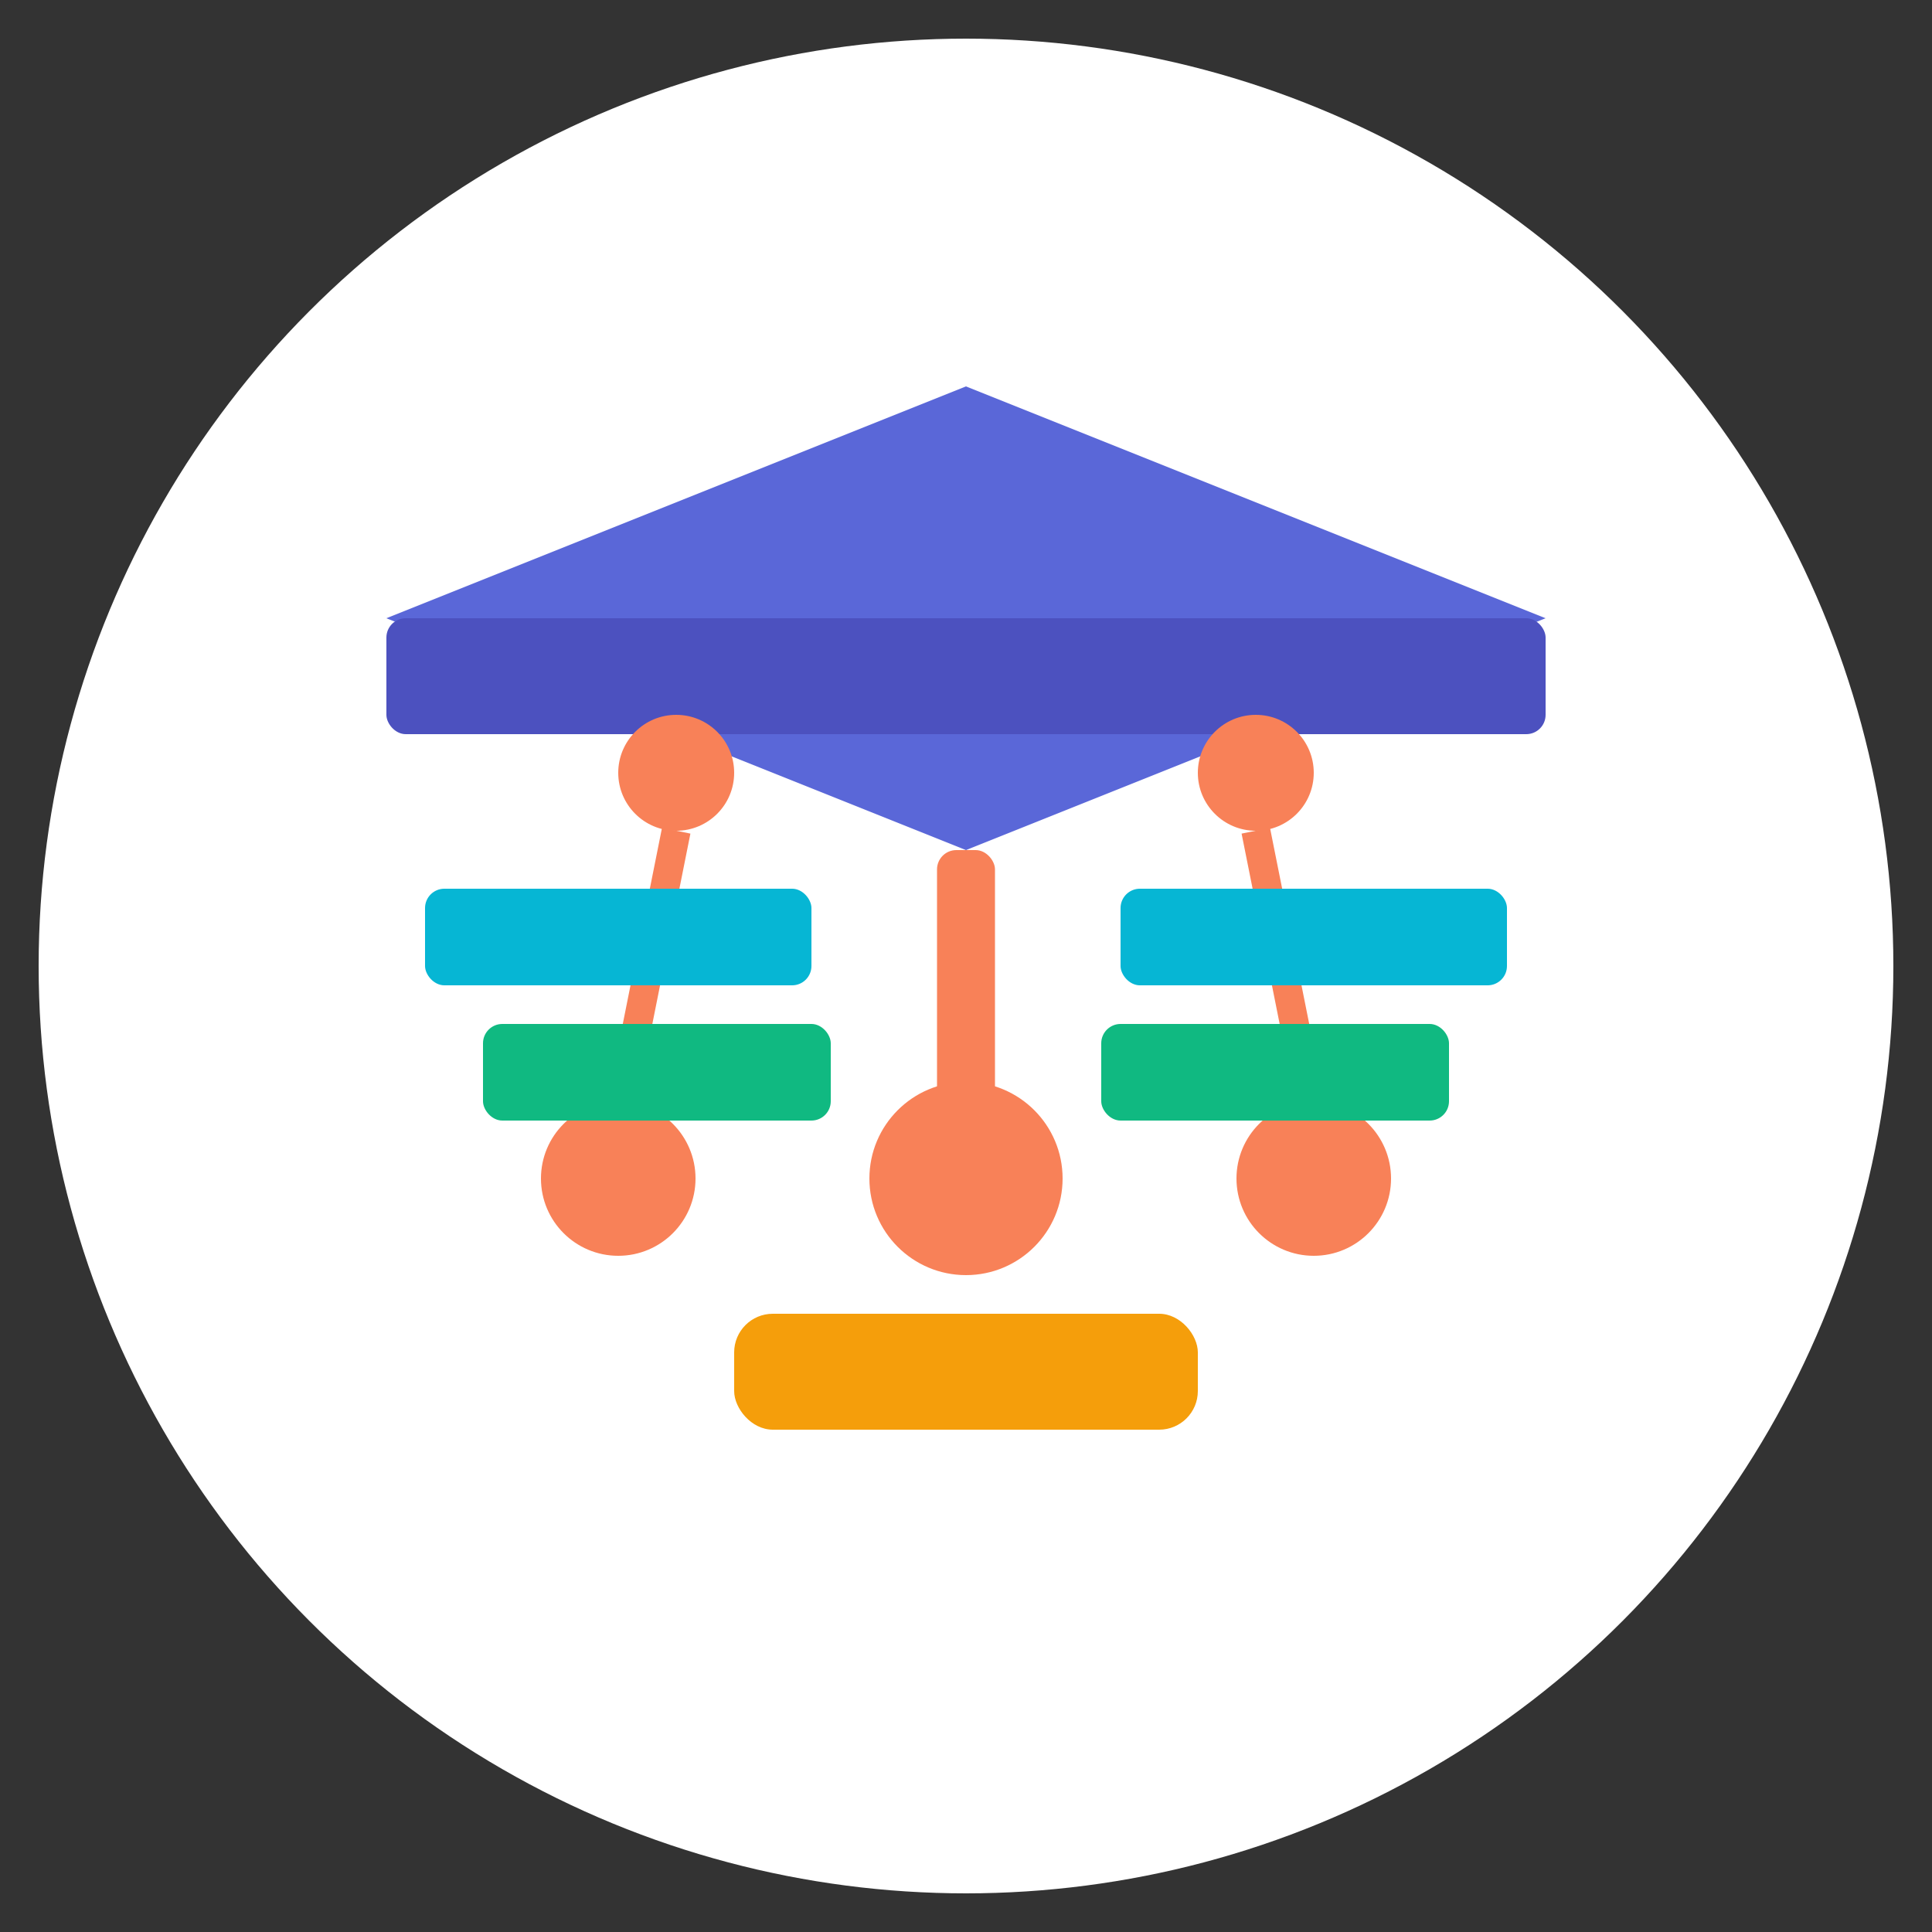<svg xmlns="http://www.w3.org/2000/svg" viewBox="0 0 100 100">
  <rect x="0" y="0" width="100" height="100" fill="#333333" stroke="none"/>
  <!-- Background circle for better visibility -->
  <circle cx="50" cy="50" r="48" fill="#ffffff"/>
  
  <!-- Graduation Cap Top - Primary Indigo -->
  <path fill="#5a67d8" d="M50 20 L80 32 L50 44 L20 32 Z"/>
  
  <!-- Cap Middle Band - Dark Indigo -->
  <rect fill="#4c51bf" x="20" y="32" width="60" height="6" rx="1"/>
  
  <!-- Left Tassel - Basketball Orange -->
  <circle fill="#F88158" cx="35" cy="40" r="3"/>
  <line stroke="#F88158" stroke-width="1.5" x1="35" y1="43" x2="32" y2="58"/>
  <circle fill="#F88158" cx="32" cy="61" r="4"/>
  
  <!-- Right Tassel - Basketball Orange -->
  <circle fill="#F88158" cx="65" cy="40" r="3"/>
  <line stroke="#F88158" stroke-width="1.5" x1="65" y1="43" x2="68" y2="58"/>
  <circle fill="#F88158" cx="68" cy="61" r="4"/>
  
  <!-- Center Tassel - Basketball Orange -->
  <rect fill="#F88158" x="48.5" y="44" width="3" height="14" rx="1"/>
  <circle fill="#F88158" cx="50" cy="61" r="5"/>
  
  <!-- Bottom Bands - Teal -->
  <rect fill="#06b6d4" x="22" y="46" width="20" height="5" rx="1"/>
  <rect fill="#06b6d4" x="58" y="46" width="20" height="5" rx="1"/>
  
  <!-- Base Bands - Emerald -->
  <rect fill="#10b981" x="25" y="53" width="18" height="5" rx="1"/>
  <rect fill="#10b981" x="57" y="53" width="18" height="5" rx="1"/>
  
  <!-- Center Base - Amber/Gold -->
  <rect fill="#f59e0b" x="38" y="68" width="24" height="6" rx="2"/>
</svg>
